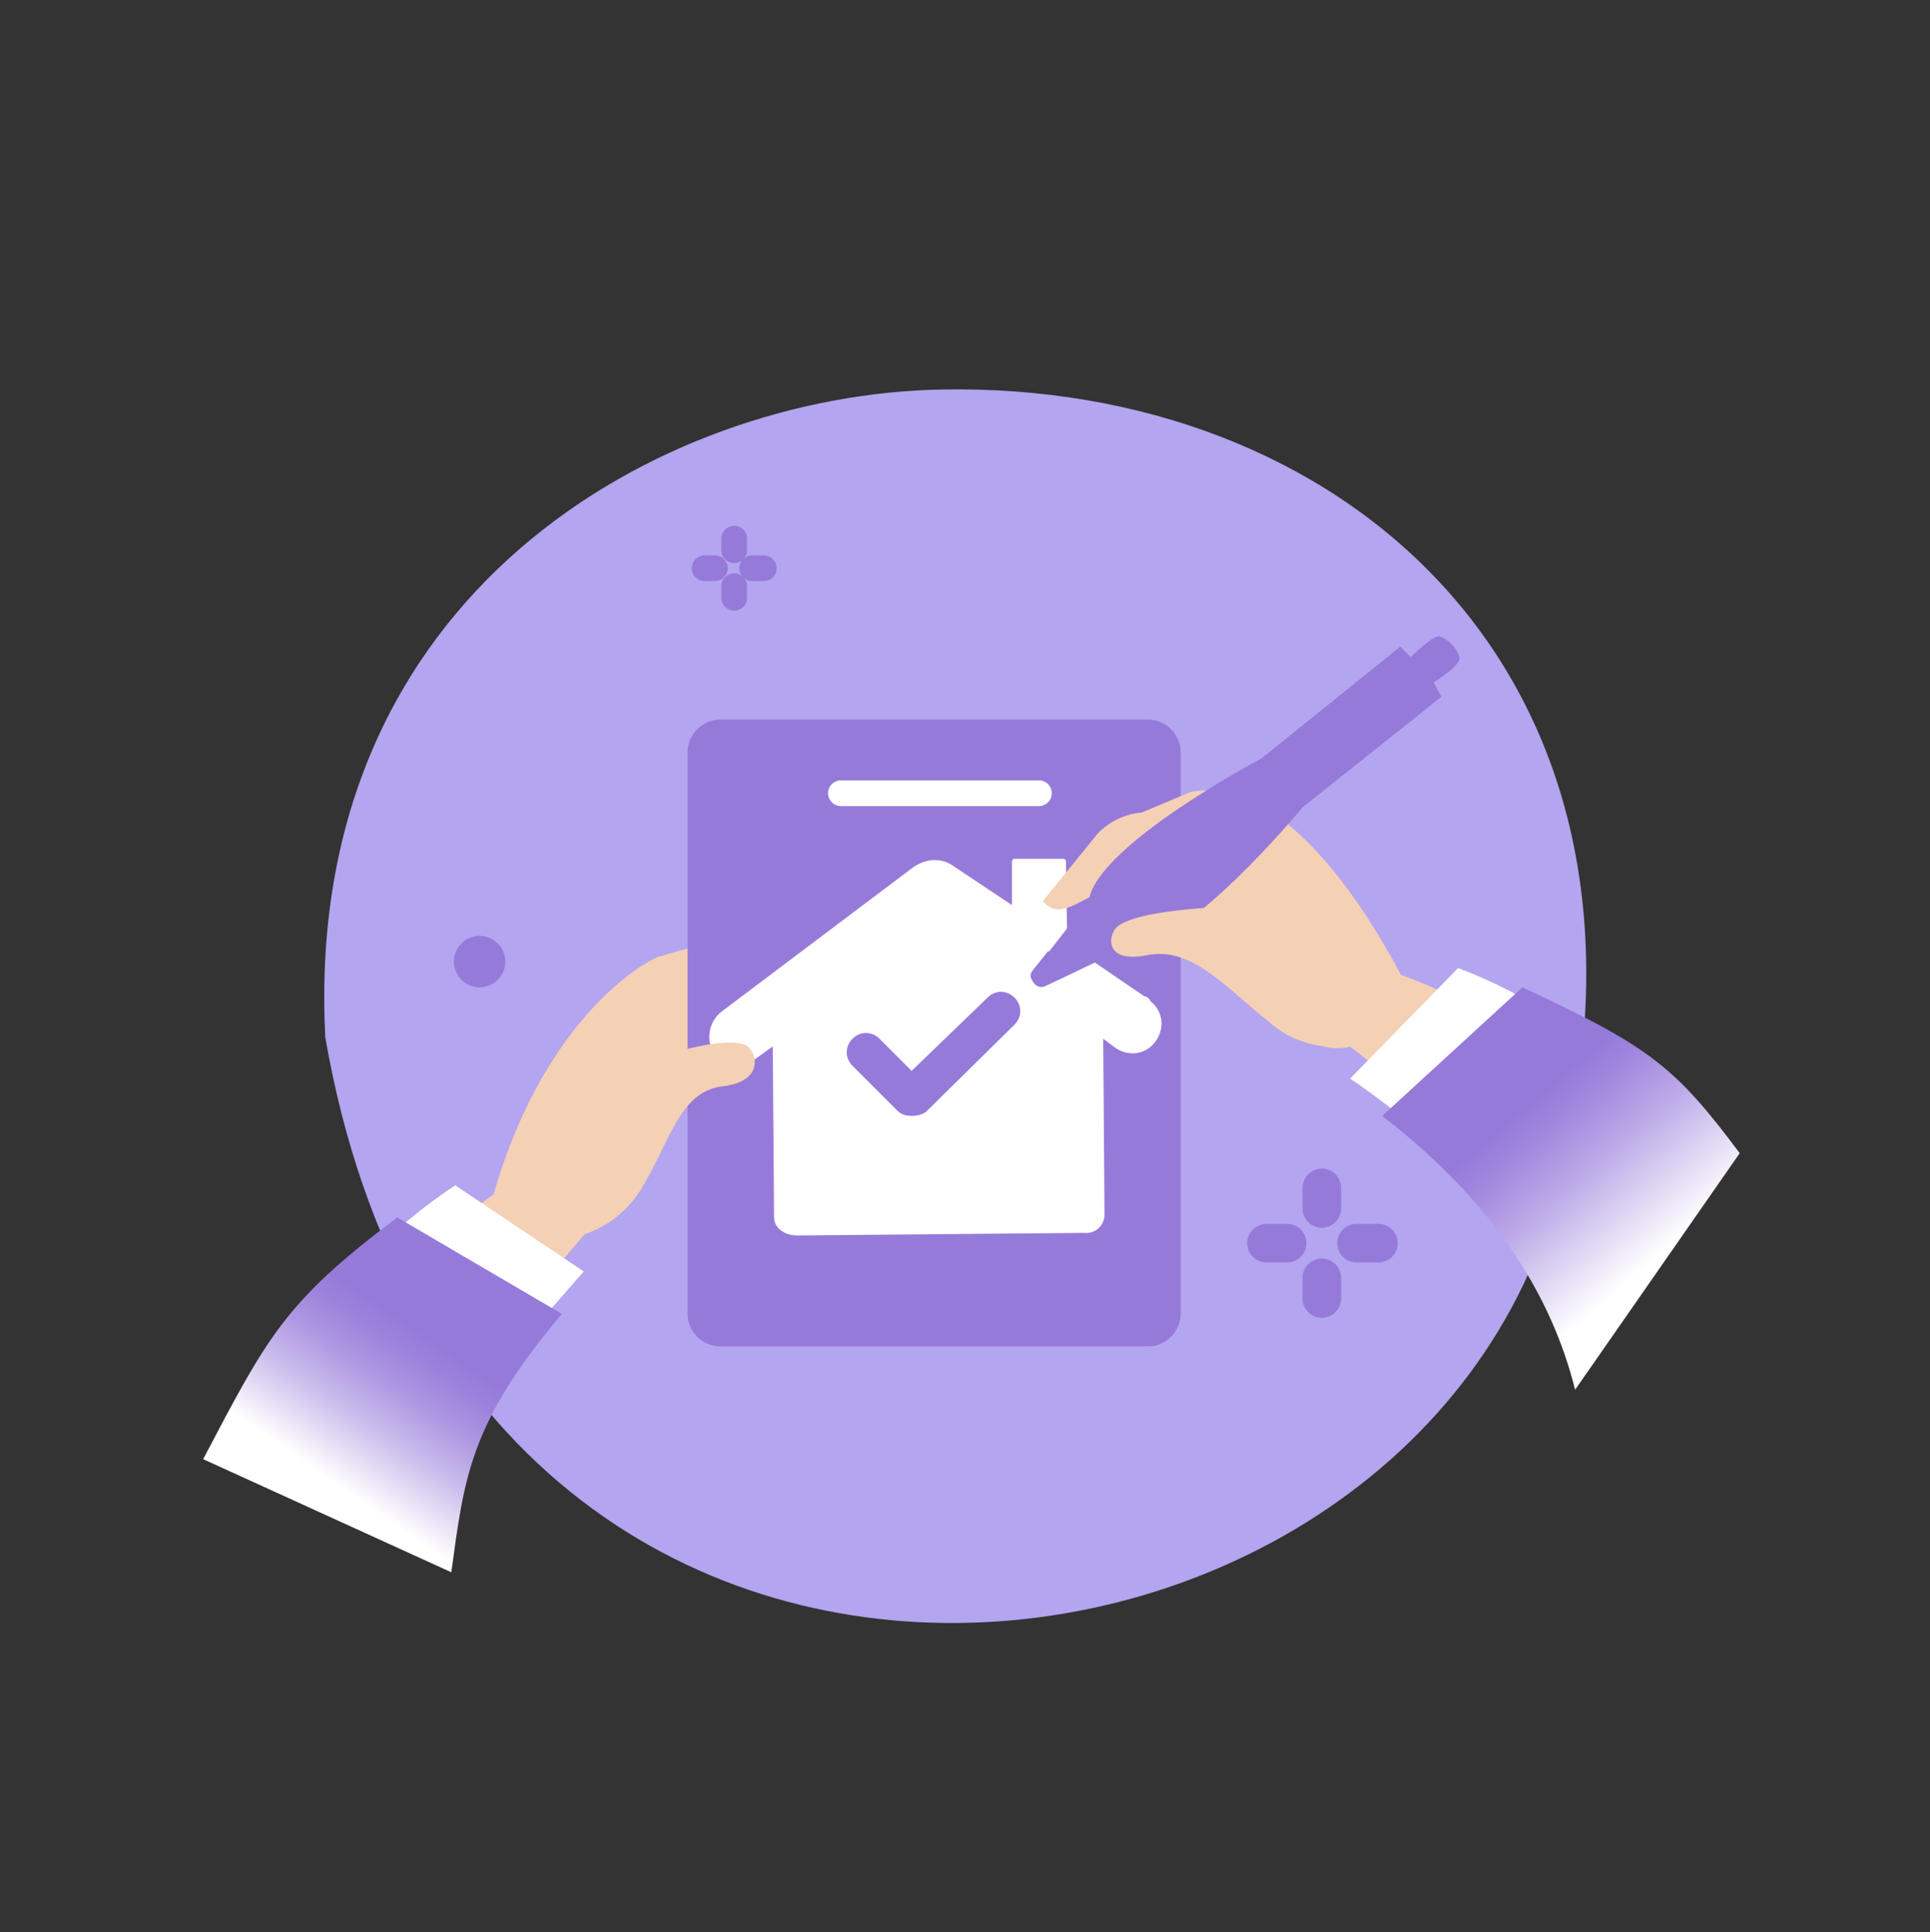 <?xml version="1.0" encoding="utf-8"?>
<!-- Generator: Adobe Illustrator 24.2.3, SVG Export Plug-In . SVG Version: 6.00 Build 0)  -->
<svg version="1.1" id="Réteg_1" xmlns="http://www.w3.org/2000/svg" xmlns:xlink="http://www.w3.org/1999/xlink" x="0px" y="0px"
	 viewBox="0 0 150.1 150.3" style="enable-background:new 0 0 150.1 150.3;" xml:space="preserve">
<rect x="0" y="0" width="150.1" height="150.3" fill="#333333" stroke="none"/>
<style type="text/css">
	.st0{fill-rule:evenodd;clip-rule:evenodd;fill:#B3A5EF;}
	.st1{fill:none;stroke:#967ADA;stroke-width:3;stroke-linecap:round;stroke-miterlimit:10;}
	.st2{fill:none;stroke:#967ADA;stroke-width:2;stroke-linecap:round;stroke-linejoin:round;}
	.st3{fill:#967ADA;}
	.st4{fill:#F4D0B5;}
	.st5{fill:#967ADA;stroke:#967ADA;stroke-width:0.25;stroke-miterlimit:10;}
	.st6{fill:#FFFFFF;}
	.st7{fill:url(#SVGID_1_);}
	.st8{fill:url(#SVGID_2_);}
	.st9{fill:none;stroke:#FFFFFF;stroke-width:2;stroke-linecap:round;stroke-linejoin:round;}
</style>
<path class="st0" d="M25.3,80.7c-1.8-34.6,26.2-50,47.9-50.4c30.9-0.6,56.2,21.4,48.9,57.6C115.5,134.1,36.7,146.3,25.3,80.7z"/>
<path class="st1" d="M98.5,96.7h1.6"/>
<path class="st1" d="M105.5,96.7h1.7"/>
<path class="st1" d="M102.8,92.4V94"/>
<path class="st1" d="M102.8,99.4v1.6"/>
<path class="st2" d="M54.8,44.2h0.8"/>
<path class="st2" d="M58.5,44.2h0.9"/>
<path class="st2" d="M57.1,41.9v0.9"/>
<path class="st2" d="M57.1,45.6v0.9"/>
<path class="st3" d="M39.3,74.8c0,1.1-0.9,2-2,2s-2-0.9-2-2s0.9-2,2-2S39.3,73.7,39.3,74.8z"/>
<path class="st4" d="M51.3,74.4l17.2-5c0.9,3.2-8.7,4.9-8.7,4.9l5.1,0.9c-0.7,1.9-5.2,2.3-8.1,3.2S49.5,91.2,46.5,95
	s-8.6-0.3-8.6-0.3C42,78.3,51.4,74.2,51.3,74.4z"/>
<path class="st5" d="M89.3,104.6H56c-1.3,0-2.4-1.1-2.4-2.4V58.5c0-1.3,1.1-2.4,2.4-2.4h33.3c1.3,0,2.4,1.1,2.4,2.4v43.7
	C91.7,103.5,90.6,104.6,89.3,104.6z"/>
<path class="st6" d="M89,77.5l-6-4.1v-0.2L82.9,67c0-0.1-0.1-0.2-0.2-0.2h-3.8c-0.1,0-0.2,0.1-0.2,0.2v3.4l-4.5-3
	c-0.4-0.3-0.9-0.5-1.5-0.5s-1.1,0.2-1.6,0.5l-15,11.3c-1,0.8-1.2,2.2-0.6,3.2c0.7,1,2.1,1.3,3.1,0.6l0.1-0.1l1.4-1l0.1,13.3
	c0,0.8,0.8,1.4,1.8,1.4l22.3-0.2c0.9,0.1,1.6-0.6,1.6-1.4l0,0l-0.1-13.7l0.8,0.6c1,0.8,2.4,0.7,3.2-0.3c0.8-1,0.7-2.4-0.3-3.2
	C89.4,77.7,89.2,77.5,89,77.5z"/>
<path class="st4" d="M124.7,85.7c-10.7-9.9-20.3-11.1-20.3-11.1l-1.4,5.3c3.6,2.7,6.7,5.2,9.5,7.4L124.7,85.7z"/>
<path class="st4" d="M109.9,77.7c0,0-3.9,5.7-8.1,3.2s-12.3-12-15.3-12c-2.7,1.2-4.1,2.7-5.4,1.2l4.3-5.3c0.9-0.9,2.1-1.5,3.4-1.6
	l3.8-1.6C99.8,60.2,106.6,70.9,109.9,77.7z"/>
<path class="st3" d="M70.9,86.8c-0.4,0-0.8-0.1-1.1-0.4l-3.5-3.5c-0.6-0.6-0.6-1.5,0-2.1s1.5-0.6,2.1,0l2.5,2.5l5.9-5.7
	c0.6-0.6,1.5-0.6,2.1,0s0.6,1.5,0,2.1L72,86.5C71.7,86.7,71.3,86.8,70.9,86.8z"/>
<g>
	<path class="st3" d="M109.7,51.1l-0.8-0.8L98.1,59c0,0-12.5,6.6-13.4,10.9c-0.3,1.2,1.8,3.6,3,3.7c4.3,0.5,13.6-10.8,13.6-10.8
		l10.8-8.6l-0.6-1.1c0.5-0.4,2.1-1.3,2-2c-0.2-0.7-0.8-1.3-1.5-1.6C111.4,49.4,110.1,50.8,109.7,51.1z"/>
	<g>
		<path class="st3" d="M80.3,75.5l1.2-1.5c0,0,0,0,0.1,0c0.6,0.4,1.1,1.1,1.4,1.8c0,0,0,0,0,0.1l-1.7,0.8c-0.4,0.2-0.8,0-1-0.4
			C80.1,76,80.1,75.8,80.3,75.5z"/>
		<path class="st3" d="M84.8,69.9c1.5,0.8,2.6,2.1,3,3.7L83,75.9c-0.3-0.8-0.8-1.4-1.4-1.9L84.8,69.9z"/>
	</g>
</g>
<path class="st6" d="M128.1,85.3c-4-4.4-9.1-7.9-14.7-10l-8.4,8.6c1.8,1.2,3.4,2.5,5,3.7L128.1,85.3z"/>
<linearGradient id="SVGID_1_" gradientUnits="userSpaceOnUse" x1="132.779" y1="-591.847" x2="112.939" y2="-568.757" gradientTransform="matrix(1 0 0 -1 0 -488.583)">
	<stop  offset="0" style="stop-color:#FFFFFF"/>
	<stop  offset="0.22" style="stop-color:#FFFFFF"/>
	<stop  offset="0.31" style="stop-color:#E9E4F7"/>
	<stop  offset="0.5" style="stop-color:#BDABE8"/>
	<stop  offset="0.65" style="stop-color:#A187DE"/>
	<stop  offset="0.73" style="stop-color:#967ADA"/>
	<stop  offset="0.97" style="stop-color:#967ADA"/>
</linearGradient>
<path class="st7" d="M118.4,76.8l-10.9,10c8.8,6.8,13.2,14.1,15,21.3l12.8-18.4C130.3,83,128.3,81.4,118.4,76.8z"/>
<path class="st4" d="M105.3,81.2c-2.3,0.6-4.8-0.1-6.6-1.7c-3.4-2.7-6-5.9-9.5-5.2s-3-1.8-2.2-2.3c2-1.4,9.4-1.5,9.4-1.5L105.3,81.2
	z"/>
<path class="st4" d="M38.9,103.8c2.3-2.7,4.8-5.8,7.8-9.2l-2.5-4.9c0,0-9.2,3.2-17.5,15.1L38.9,103.8z"/>
<path class="st6" d="M41.3,103.6c1.3-1.5,2.7-3.1,4.1-4.7l-10-6.7c-5,3.3-9.2,7.7-12.3,12.8L41.3,103.6z"/>
<linearGradient id="SVGID_2_" gradientUnits="userSpaceOnUse" x1="24.778" y1="-606.601" x2="39.838" y2="-584.871" gradientTransform="matrix(1 0 0 -1 0 -488.583)">
	<stop  offset="0" style="stop-color:#FFFFFF"/>
	<stop  offset="0.11" style="stop-color:#FFFFFF"/>
	<stop  offset="0.16" style="stop-color:#F2EEFA"/>
	<stop  offset="0.31" style="stop-color:#CABCEC"/>
	<stop  offset="0.44" style="stop-color:#AE98E2"/>
	<stop  offset="0.55" style="stop-color:#9C82DC"/>
	<stop  offset="0.62" style="stop-color:#967ADA"/>
	<stop  offset="1" style="stop-color:#967ADA"/>
</linearGradient>
<path class="st8" d="M15.8,113.5l19.3,8.8c1-7.3,1.4-11.6,8.6-20.1l-12.8-7.5C22.1,101.3,20.8,104,15.8,113.5z"/>
<path class="st4" d="M48.1,83.3c0,0,7.6-3,9.9-2c0.8,0.4,1.6,2.8-1.8,3.2s-4.1,4.4-6.4,8.1c-1.4,2.2-3.8,3.7-6.5,3.8L48.1,83.3z"/>
<path class="st9" d="M65.4,61.7h15.4"/>
</svg>
